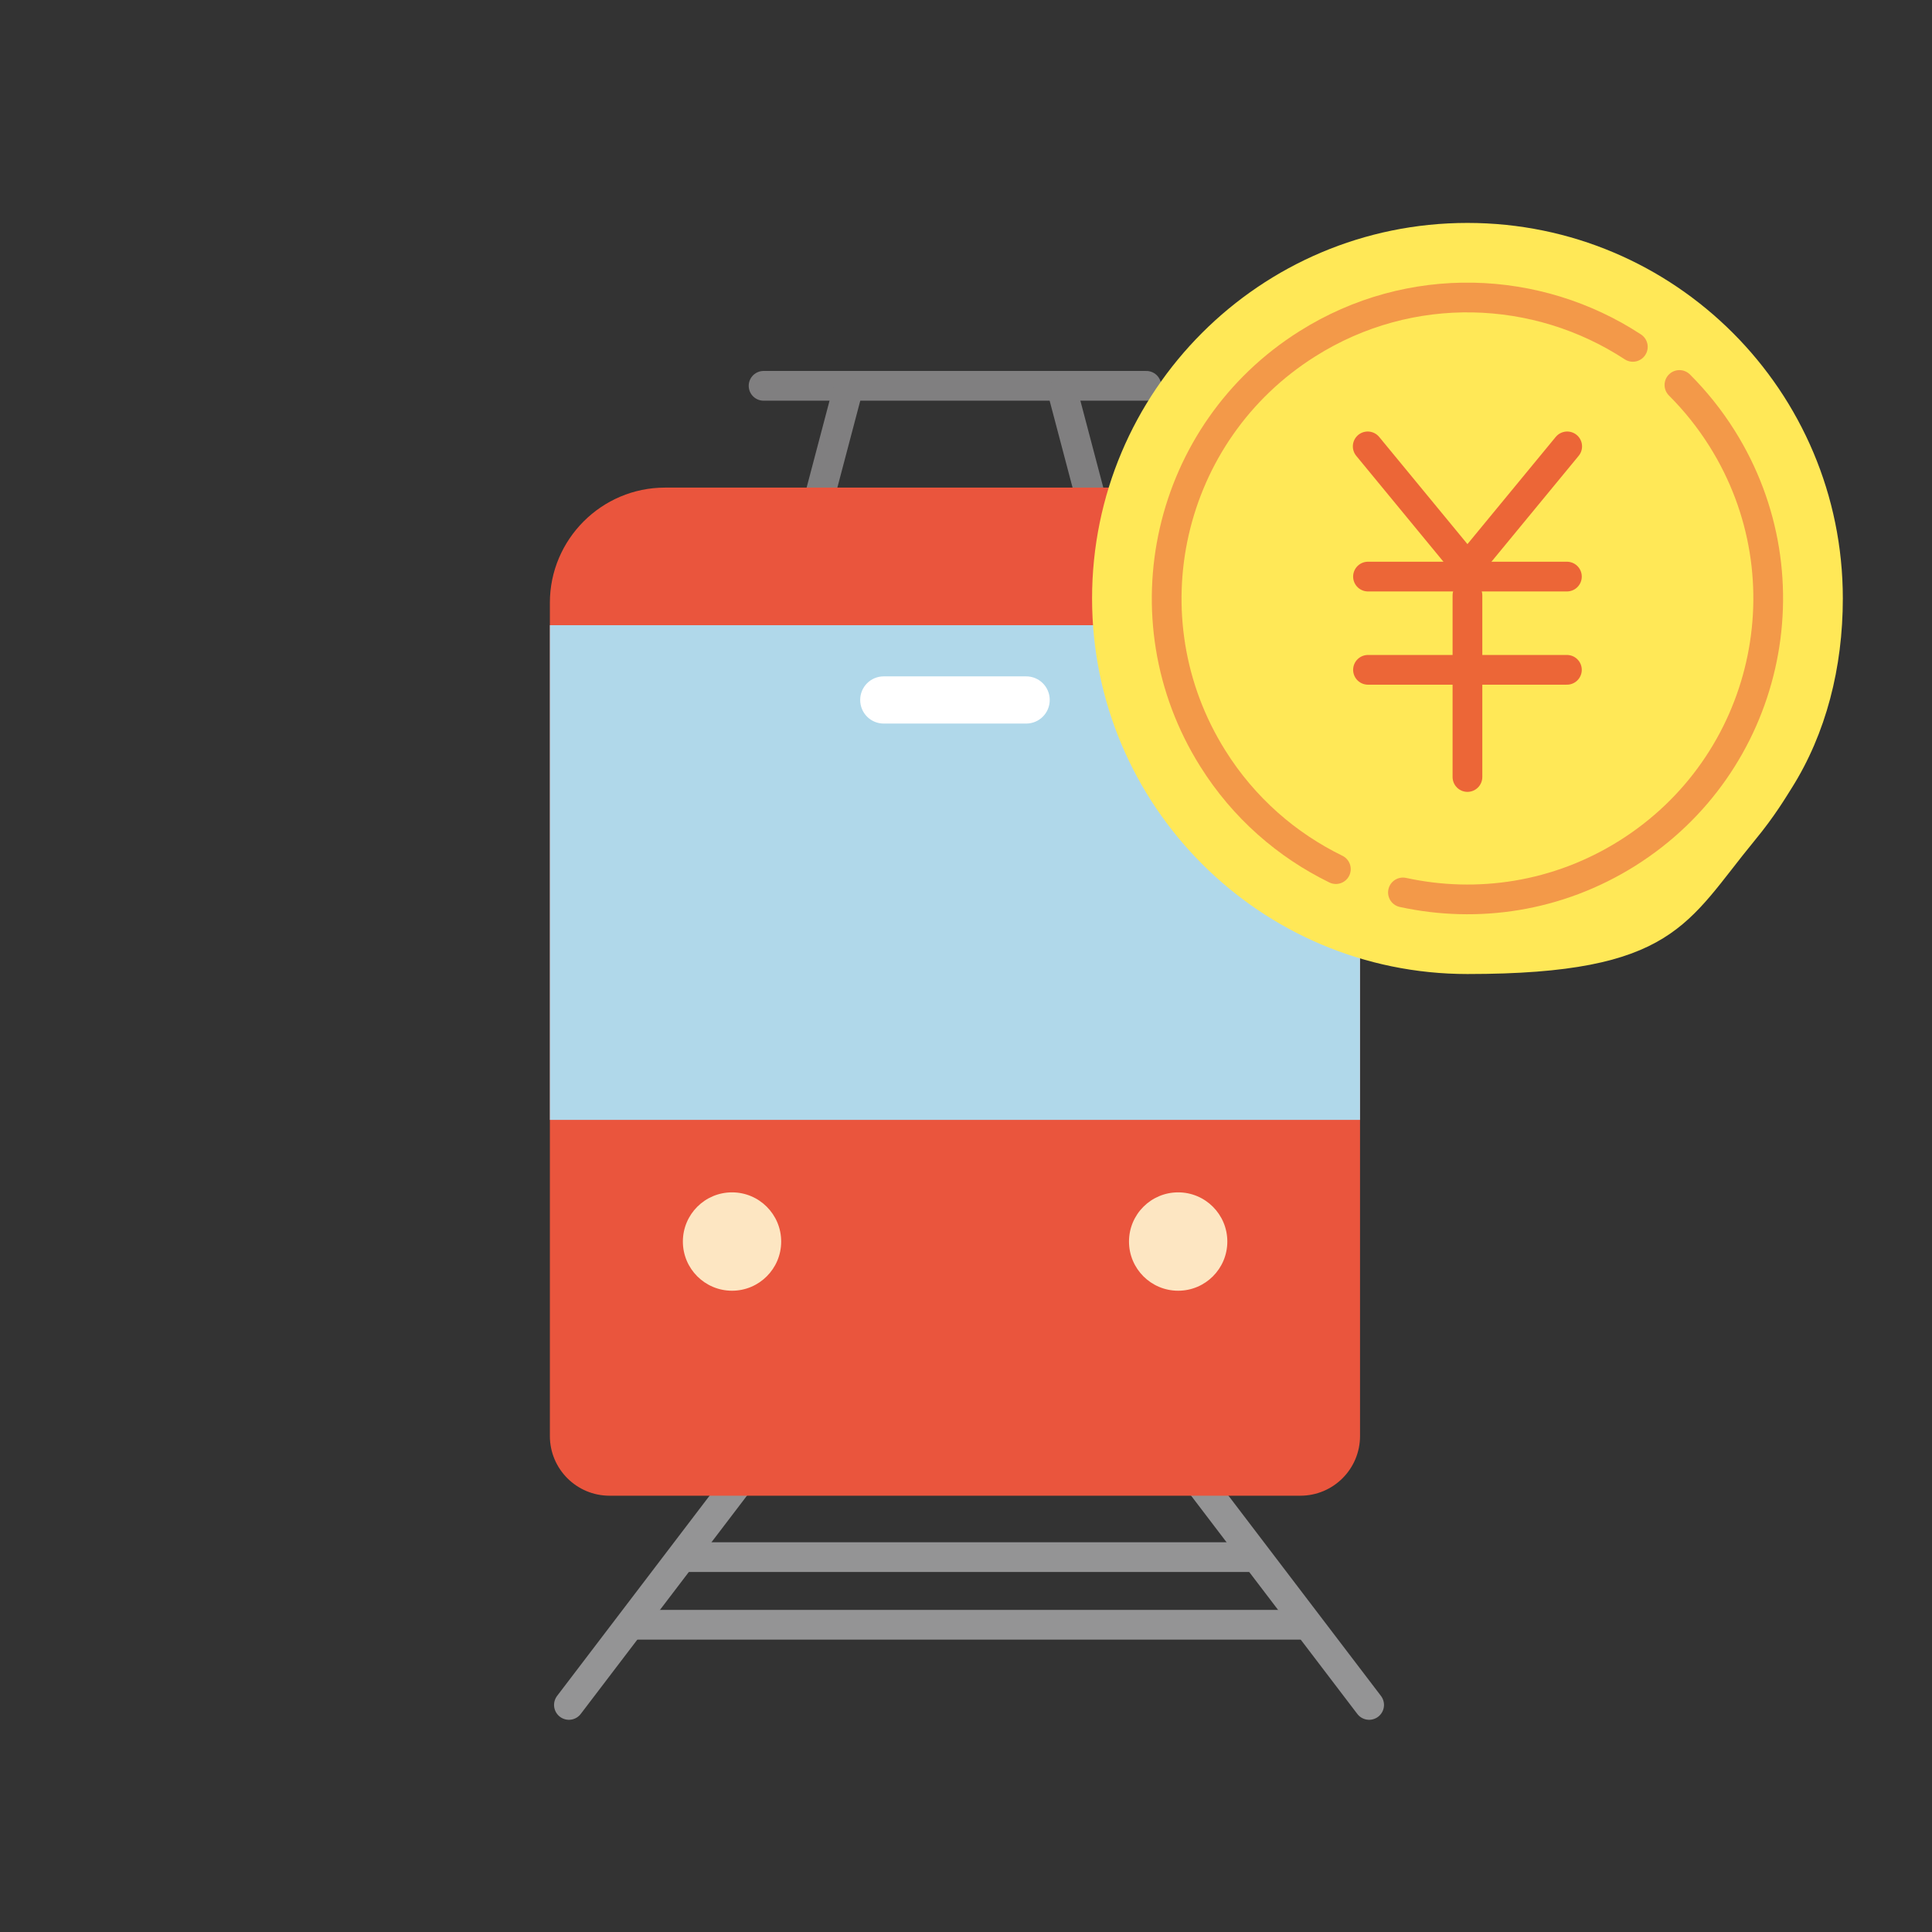 <svg width="130" height="130" viewBox="0 0 130 130" fill="none" xmlns="http://www.w3.org/2000/svg">
<rect x="0" y="0" width="130" height="130" fill="#333333" stroke="none"/>
<path d="M46.178 104.774H84.229" stroke="#949495" stroke-width="2" stroke-linecap="round" stroke-linejoin="round"/>
<path d="M42.813 109.327H87.594" stroke="#949495" stroke-width="2" stroke-linecap="round" stroke-linejoin="round"/>
<path d="M49.964 99.379L38.281 114.721" stroke="#949495" stroke-width="2" stroke-linecap="round" stroke-linejoin="round"/>
<path d="M80.443 99.379L92.126 114.721" stroke="#949495" stroke-width="2" stroke-linecap="round" stroke-linejoin="round"/>
<path d="M51.379 25.961H77.135" stroke="#807F80" stroke-width="2" stroke-linecap="round" stroke-linejoin="round"/>
<path d="M57.02 26.324L54.553 35.678" stroke="#807F80" stroke-width="2" stroke-linecap="round" stroke-linejoin="round"/>
<path d="M71.494 26.324L73.961 35.678" stroke="#807F80" stroke-width="2" stroke-linecap="round" stroke-linejoin="round"/>
<path d="M44.744 32.81H83.77C88.053 32.81 91.514 36.291 91.514 40.557V96.625C91.514 98.844 89.716 100.643 87.498 100.643H41.015C38.797 100.643 37 98.844 37 96.625V40.557C37 36.291 40.48 32.81 44.744 32.81Z" fill="#EA553D"/>
<path d="M91.514 42.068H37V75.354H91.514V42.068Z" fill="#B0D8EA"/>
<path d="M69.047 48.687H59.467C58.587 48.687 57.88 47.979 57.88 47.099C57.88 46.219 58.587 45.511 59.467 45.511H69.047C69.926 45.511 70.634 46.219 70.634 47.099C70.634 47.979 69.926 48.687 69.047 48.687Z" fill="white"/>
<path d="M49.257 86.85C51.083 86.85 52.564 85.369 52.564 83.541C52.564 81.713 51.083 80.231 49.257 80.231C47.43 80.231 45.949 81.713 45.949 83.541C45.949 85.369 47.43 86.85 49.257 86.85Z" fill="#FDE6C2"/>
<path d="M79.276 86.85C81.103 86.85 82.584 85.369 82.584 83.541C82.584 81.713 81.103 80.231 79.276 80.231C77.449 80.231 75.968 81.713 75.968 83.541C75.968 85.369 77.449 86.85 79.276 86.85Z" fill="#FDE6C2"/>
<path d="M120.558 53.029C122.872 49.356 124 44.919 124 40.27C124 26.325 112.7 15 98.741 15C84.783 15 73.483 26.325 73.483 40.27C73.483 54.215 84.802 65.54 98.741 65.54C112.68 65.54 113.503 62.097 118.073 56.549C119.449 54.885 120.214 53.565 120.558 53.029Z" fill="#FFE857"/>
<path d="M113.005 25.904C114.076 26.975 115.032 28.161 115.874 29.5C121.82 38.969 118.971 51.461 109.506 57.41C104.822 60.356 99.41 61.14 94.401 60.05" stroke="#F39949" stroke-width="2" stroke-linecap="round" stroke-linejoin="round"/>
<path d="M89.888 58.481C86.6 56.874 83.693 54.368 81.609 51.04C75.662 41.571 78.511 29.079 87.976 23.13C94.898 18.768 103.445 19.132 109.87 23.34" stroke="#F39949" stroke-width="2" stroke-linecap="round" stroke-linejoin="round"/>
<path d="M105.453 30.036L98.741 38.185L92.03 30.036" stroke="#EC6637" stroke-width="2" stroke-linecap="round" stroke-linejoin="round"/>
<path d="M92.049 38.797H105.434" stroke="#EC6637" stroke-width="2" stroke-linecap="round" stroke-linejoin="round"/>
<path d="M92.049 45.071H105.434" stroke="#EC6637" stroke-width="2" stroke-linecap="round" stroke-linejoin="round"/>
<path d="M98.741 40.059V52.283" stroke="#EC6637" stroke-width="2" stroke-linecap="round" stroke-linejoin="round"/>
</svg>
